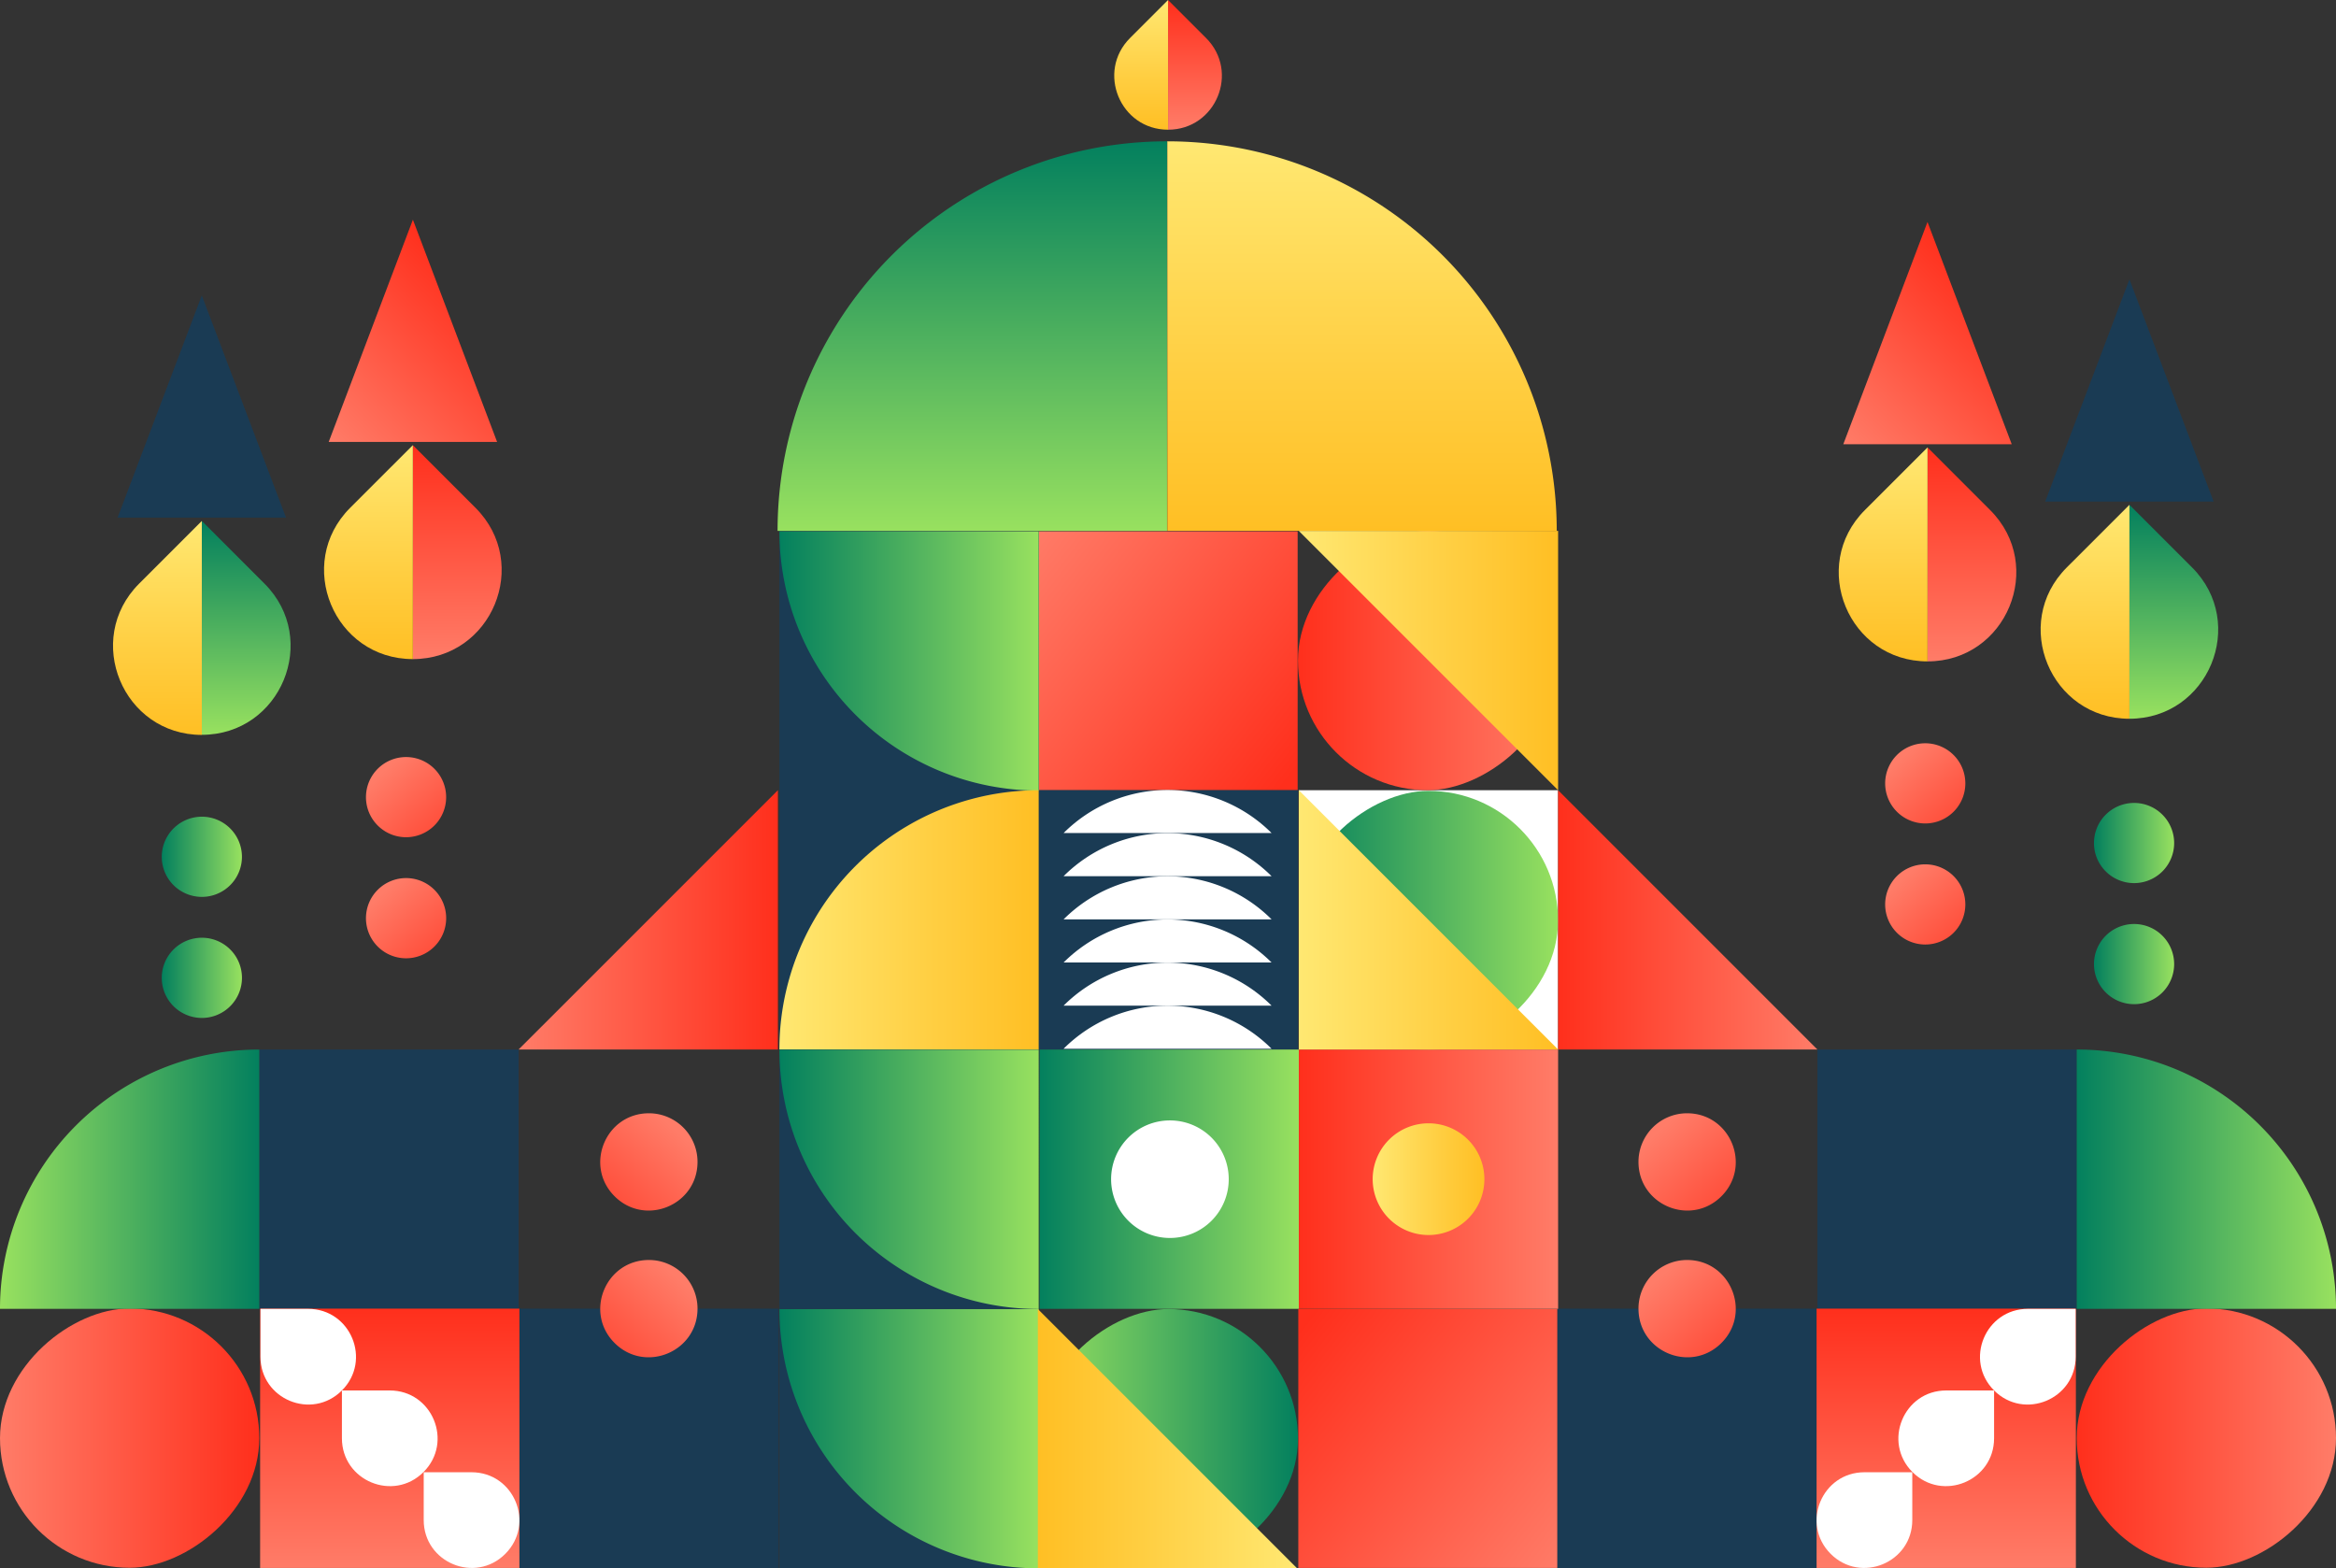 <?xml version="1.0" encoding="UTF-8"?> <svg xmlns="http://www.w3.org/2000/svg" xmlns:xlink="http://www.w3.org/1999/xlink" viewBox="0 0 843.08 566"><rect x="0" y="0" width="843.08" height="566" fill="#333333" stroke="none"/> <defs> <style>.cls-1{fill:#1a3b54;}.cls-2{fill:url(#linear-gradient);}.cls-3{fill:url(#linear-gradient-2);}.cls-4{fill:url(#linear-gradient-3);}.cls-5{fill:#fff;}.cls-6{fill:url(#linear-gradient-4);}.cls-7{fill:url(#linear-gradient-5);}.cls-8{fill:url(#linear-gradient-6);}.cls-9{fill:url(#linear-gradient-7);}.cls-10{fill:url(#linear-gradient-8);}.cls-11{fill:url(#linear-gradient-9);}.cls-12{fill:url(#linear-gradient-10);}.cls-13{fill:url(#linear-gradient-11);}.cls-14{fill:url(#linear-gradient-12);}.cls-15{fill:url(#linear-gradient-13);}.cls-16{fill:url(#linear-gradient-14);}.cls-17{fill:url(#linear-gradient-15);}.cls-18{fill:url(#linear-gradient-16);}.cls-19{fill:url(#linear-gradient-17);}.cls-20{fill:url(#linear-gradient-18);}.cls-21{fill:url(#linear-gradient-19);}.cls-22{fill:url(#linear-gradient-20);}.cls-23{fill:url(#linear-gradient-21);}.cls-24{fill:url(#linear-gradient-22);}.cls-25{fill:url(#linear-gradient-23);}.cls-26{fill:url(#linear-gradient-24);}.cls-27{fill:url(#linear-gradient-25);}.cls-28{fill:url(#linear-gradient-26);}.cls-29{fill:url(#linear-gradient-27);}.cls-30{fill:url(#linear-gradient-28);}.cls-31{fill:url(#linear-gradient-29);}.cls-32{fill:url(#linear-gradient-30);}.cls-33{fill:url(#linear-gradient-31);}.cls-34{fill:url(#linear-gradient-32);}.cls-35{fill:url(#linear-gradient-33);}.cls-36{fill:url(#linear-gradient-34);}.cls-37{fill:url(#linear-gradient-35);}.cls-38{fill:url(#linear-gradient-36);}.cls-39{fill:url(#linear-gradient-37);}.cls-40{fill:url(#linear-gradient-38);}.cls-41{fill:url(#linear-gradient-39);}.cls-42{fill:url(#linear-gradient-40);}.cls-43{fill:url(#linear-gradient-41);}.cls-44{fill:url(#linear-gradient-42);}.cls-45{fill:url(#linear-gradient-43);}.cls-46{fill:url(#linear-gradient-44);}.cls-47{fill:url(#linear-gradient-45);}.cls-48{fill:url(#linear-gradient-46);}.cls-49{fill:url(#linear-gradient-47);}.cls-50{fill:url(#linear-gradient-48);}.cls-51{fill:url(#linear-gradient-49);}</style> <linearGradient id="linear-gradient" x1="490.65" y1="-431.58" x2="411.8" y2="-330.71" gradientTransform="translate(37.65 -214.95) rotate(90)" gradientUnits="userSpaceOnUse"> <stop offset="0" stop-color="#ff2f1c"></stop> <stop offset="1" stop-color="#ff7c68"></stop> </linearGradient> <linearGradient id="linear-gradient-2" x1="637.59" y1="-430.36" x2="598.84" y2="-386.88" gradientTransform="matrix(1, 0, 0, -1, 0, 21.18)" xlink:href="#linear-gradient"></linearGradient> <linearGradient id="linear-gradient-3" x1="637.59" y1="-483.31" x2="598.84" y2="-439.83" gradientTransform="matrix(1, 0, 0, -1, 0, 21.18)" xlink:href="#linear-gradient"></linearGradient> <linearGradient id="linear-gradient-4" x1="468.51" y1="327.75" x2="562.09" y2="327.75" gradientTransform="translate(842.99 -276.91) rotate(90)" xlink:href="#linear-gradient"></linearGradient> <linearGradient id="linear-gradient-5" x1="468.81" y1="421.57" x2="562.39" y2="421.57" gradientTransform="translate(937.11 -183.38) rotate(90)" gradientUnits="userSpaceOnUse"> <stop offset="0" stop-color="#03805e"></stop> <stop offset="1" stop-color="#98e15f"></stop> </linearGradient> <linearGradient id="linear-gradient-6" x1="468.81" y1="327.75" x2="562.39" y2="327.75" gradientTransform="translate(-0.06 -89.36)" gradientUnits="userSpaceOnUse"> <stop offset="0" stop-color="#ffe872"></stop> <stop offset="0.6" stop-color="#ffce41"></stop> <stop offset="1" stop-color="#ffbf24"></stop> </linearGradient> <linearGradient id="linear-gradient-7" x1="281.3" y1="238.53" x2="374.88" y2="238.53" gradientTransform="translate(566.62 -89.56) rotate(90)" xlink:href="#linear-gradient-5"></linearGradient> <linearGradient id="linear-gradient-8" x1="281.3" y1="519.21" x2="374.88" y2="519.21" gradientTransform="translate(847.3 191.12) rotate(90)" xlink:href="#linear-gradient-5"></linearGradient> <linearGradient id="linear-gradient-9" x1="375.16" y1="425.56" x2="468.75" y2="425.56" gradientTransform="translate(847.51 3.6) rotate(90)" xlink:href="#linear-gradient-5"></linearGradient> <linearGradient id="linear-gradient-10" x1="562.39" y1="421.33" x2="655.97" y2="421.33" gradientTransform="translate(-0.06 -89.36)" xlink:href="#linear-gradient"></linearGradient> <linearGradient id="linear-gradient-11" x1="34.41" y1="654.97" x2="-44.44" y2="755.84" gradientTransform="translate(-187.3 516.31) rotate(-90)" xlink:href="#linear-gradient"></linearGradient> <linearGradient id="linear-gradient-12" x1="-618.04" y1="-128.49" x2="-524.46" y2="-128.49" gradientTransform="translate(293.17 1090.46) rotate(90)" xlink:href="#linear-gradient-5"></linearGradient> <linearGradient id="linear-gradient-13" x1="-617.74" y1="-128.49" x2="-524.16" y2="-128.49" gradientTransform="translate(-149.59 390.72) rotate(180)" xlink:href="#linear-gradient-6"></linearGradient> <linearGradient id="linear-gradient-14" x1="-5.79" y1="-749.57" x2="87.79" y2="-749.57" gradientTransform="translate(-47.16 478.07) rotate(90)" xlink:href="#linear-gradient"></linearGradient> <linearGradient id="linear-gradient-15" x1="468.75" y1="-404.37" x2="562.33" y2="-404.37" gradientTransform="matrix(0, -1, -1, 0, 111.17, 941.1)" xlink:href="#linear-gradient"></linearGradient> <linearGradient id="linear-gradient-16" x1="749.49" y1="-497.81" x2="843.08" y2="-497.81" gradientTransform="matrix(0, -1, -1, 0, 298.47, 1315.29)" xlink:href="#linear-gradient"></linearGradient> <linearGradient id="linear-gradient-17" x1="749.49" y1="425.56" x2="843.08" y2="425.56" gradientTransform="translate(1592.57 851.11) rotate(-180)" xlink:href="#linear-gradient-5"></linearGradient> <linearGradient id="linear-gradient-18" x1="-410.42" y1="-430.36" x2="-449.17" y2="-386.88" gradientTransform="translate(-204.93 21.18) rotate(180)" xlink:href="#linear-gradient"></linearGradient> <linearGradient id="linear-gradient-19" x1="-410.42" y1="-483.31" x2="-449.17" y2="-439.83" gradientTransform="translate(-204.93 21.18) rotate(180)" xlink:href="#linear-gradient"></linearGradient> <linearGradient id="linear-gradient-20" x1="-485.62" y1="421.33" x2="-392.04" y2="421.33" gradientTransform="matrix(-1, 0, 0, 1, -204.87, -89.36)" xlink:href="#linear-gradient"></linearGradient> <linearGradient id="linear-gradient-21" x1="-5.79" y1="298.45" x2="87.79" y2="298.45" gradientTransform="matrix(0, -1, -1, 0, 439.12, 560.07)" xlink:href="#linear-gradient"></linearGradient> <linearGradient id="linear-gradient-22" x1="-298.52" y1="-497.81" x2="-204.93" y2="-497.81" gradientTransform="translate(-451.02 770.72) rotate(90)" xlink:href="#linear-gradient"></linearGradient> <linearGradient id="linear-gradient-23" x1="-298.52" y1="425.56" x2="-204.93" y2="425.56" gradientTransform="matrix(-1, 0, 0, 1, -204.93, 0)" xlink:href="#linear-gradient-5"></linearGradient> <linearGradient id="linear-gradient-24" x1="495.41" y1="425.56" x2="535.72" y2="425.56" gradientTransform="matrix(1, 0, 0, 1, 0, 0)" xlink:href="#linear-gradient-6"></linearGradient> <linearGradient id="linear-gradient-25" x1="281.29" y1="331.97" x2="374.87" y2="331.97" gradientTransform="matrix(1, 0, 0, 1, 0, 0)" xlink:href="#linear-gradient-6"></linearGradient> <linearGradient id="linear-gradient-26" x1="281.3" y1="425.63" x2="374.88" y2="425.63" gradientTransform="translate(753.71 97.54) rotate(90)" xlink:href="#linear-gradient-5"></linearGradient> <linearGradient id="linear-gradient-27" x1="273" y1="-318.72" x2="413.56" y2="-318.72" gradientTransform="translate(172.85 -221.98) rotate(90)" xlink:href="#linear-gradient-6"></linearGradient> <linearGradient id="linear-gradient-28" x1="273.02" y1="-178.06" x2="413.58" y2="-178.06" gradientTransform="translate(172.85 -221.98) rotate(90)" xlink:href="#linear-gradient-5"></linearGradient> <linearGradient id="linear-gradient-29" x1="468.81" y1="421.33" x2="562.39" y2="421.33" xlink:href="#linear-gradient-6"></linearGradient> <linearGradient id="linear-gradient-30" x1="366.06" y1="1289.19" x2="412.87" y2="1289.19" gradientTransform="translate(1720.47 -366.06) rotate(90)" xlink:href="#linear-gradient"></linearGradient> <linearGradient id="linear-gradient-31" x1="366.06" y1="1308.62" x2="412.87" y2="1308.62" gradientTransform="translate(1720.47 -366.06) rotate(90)" xlink:href="#linear-gradient-6"></linearGradient> <linearGradient id="linear-gradient-32" x1="755.73" y1="304.25" x2="784.7" y2="304.25" gradientTransform="matrix(1, 0, 0, 1, 0, 0)" xlink:href="#linear-gradient-5"></linearGradient> <linearGradient id="linear-gradient-33" x1="755.73" y1="347.94" x2="784.7" y2="347.94" gradientTransform="matrix(1, 0, 0, 1, 0, 0)" xlink:href="#linear-gradient-5"></linearGradient> <linearGradient id="linear-gradient-34" x1="58.38" y1="309.22" x2="87.35" y2="309.22" gradientTransform="matrix(1, 0, 0, 1, 0, 0)" xlink:href="#linear-gradient-5"></linearGradient> <linearGradient id="linear-gradient-35" x1="58.38" y1="352.91" x2="87.35" y2="352.91" gradientTransform="matrix(1, 0, 0, 1, 0, 0)" xlink:href="#linear-gradient-5"></linearGradient> <linearGradient id="linear-gradient-36" x1="718.53" y1="-288.12" x2="686.57" y2="-252.24" gradientTransform="matrix(1, 0, 0, -1, 0, 21.18)" xlink:href="#linear-gradient"></linearGradient> <linearGradient id="linear-gradient-37" x1="718.53" y1="-331.8" x2="686.57" y2="-295.93" gradientTransform="matrix(1, 0, 0, -1, 0, 21.18)" xlink:href="#linear-gradient"></linearGradient> <linearGradient id="linear-gradient-38" x1="170.24" y1="-293.08" x2="138.27" y2="-257.21" gradientTransform="matrix(1, 0, 0, -1, 0, 21.18)" xlink:href="#linear-gradient"></linearGradient> <linearGradient id="linear-gradient-39" x1="170.24" y1="-336.77" x2="138.27" y2="-300.9" gradientTransform="matrix(1, 0, 0, -1, 0, 21.18)" xlink:href="#linear-gradient"></linearGradient> <linearGradient id="linear-gradient-40" x1="302.12" y1="-148.14" x2="380.32" y2="-148.14" gradientTransform="translate(832.19 -210.62) rotate(135)" xlink:href="#linear-gradient"></linearGradient> <linearGradient id="linear-gradient-41" x1="527.53" y1="1008.79" x2="604.74" y2="1008.79" gradientTransform="translate(1720.47 -366.06) rotate(90)" xlink:href="#linear-gradient"></linearGradient> <linearGradient id="linear-gradient-42" x1="527.53" y1="1040.83" x2="604.74" y2="1040.83" gradientTransform="translate(1720.47 -366.06) rotate(90)" xlink:href="#linear-gradient-6"></linearGradient> <linearGradient id="linear-gradient-43" x1="548.23" y1="935.92" x2="625.44" y2="935.92" gradientTransform="translate(1720.47 -366.06) rotate(90)" xlink:href="#linear-gradient-5"></linearGradient> <linearGradient id="linear-gradient-44" x1="548.23" y1="967.96" x2="625.44" y2="967.96" gradientTransform="translate(1720.47 -366.06) rotate(90)" xlink:href="#linear-gradient-6"></linearGradient> <linearGradient id="linear-gradient-45" x1="688.07" y1="238.98" x2="766.27" y2="238.98" gradientTransform="translate(832.19 -210.62) rotate(135)" xlink:href="#linear-gradient"></linearGradient> <linearGradient id="linear-gradient-46" x1="526.7" y1="1555.42" x2="603.92" y2="1555.42" gradientTransform="translate(1720.47 -366.06) rotate(90)" xlink:href="#linear-gradient"></linearGradient> <linearGradient id="linear-gradient-47" x1="526.7" y1="1587.47" x2="603.91" y2="1587.47" gradientTransform="translate(1720.47 -366.06) rotate(90)" xlink:href="#linear-gradient-6"></linearGradient> <linearGradient id="linear-gradient-48" x1="554.03" y1="1631.61" x2="631.24" y2="1631.61" gradientTransform="translate(1720.47 -366.06) rotate(90)" xlink:href="#linear-gradient-5"></linearGradient> <linearGradient id="linear-gradient-49" x1="554.03" y1="1663.65" x2="631.24" y2="1663.65" gradientTransform="translate(1720.47 -366.06) rotate(90)" xlink:href="#linear-gradient-6"></linearGradient> </defs> <g id="Слой_2" data-name="Слой 2"> <g id="Слой_1-2" data-name="Слой 1"> <rect class="cls-1" x="562.02" y="472.28" width="93.58" height="93.58" transform="translate(1127.88 -89.74) rotate(90)"></rect> <rect class="cls-2" x="374.87" y="191.75" width="93.46" height="93.43"></rect> <rect class="cls-1" x="374.87" y="285.18" width="93.58" height="93.58" transform="translate(89.68 753.63) rotate(-90)"></rect> <path class="cls-3" d="M591.34,419.31h0a17.54,17.54,0,0,1,17.54-17.54h0c15.62,0,23.45,18.89,12.4,29.94h0C610.23,442.76,591.34,434.94,591.34,419.31Z"></path> <path class="cls-4" d="M591.34,472.26h0a17.54,17.54,0,0,1,17.54-17.54h0c15.62,0,23.45,18.89,12.4,29.94h0C610.23,495.71,591.34,487.88,591.34,472.26Z"></path> <rect class="cls-1" x="655.91" y="378.77" width="93.58" height="93.58" transform="translate(277.15 1128.26) rotate(-90)"></rect> <rect class="cls-1" x="281.29" y="285.18" width="93.58" height="93.58" transform="translate(660.05 3.9) rotate(90)"></rect> <rect class="cls-5" x="468.75" y="285.18" width="93.58" height="93.58" transform="translate(183.56 847.51) rotate(-90)"></rect> <rect class="cls-6" x="468.45" y="191.6" width="93.58" height="93.58" rx="46.79" transform="translate(276.85 753.63) rotate(-90)"></rect> <rect class="cls-7" x="468.75" y="285.42" width="93.58" height="93.58" rx="46.79" transform="translate(183.32 847.75) rotate(-90)"></rect> <polygon class="cls-8" points="562.33 191.6 562.33 285.18 468.75 191.6 562.33 191.6"></polygon> <rect class="cls-1" x="281.3" y="191.74" width="93.58" height="93.58" transform="translate(89.56 566.62) rotate(-90)"></rect> <path class="cls-9" d="M374.88,191.74h0a0,0,0,0,1,0,0v93.58a0,0,0,0,1,0,0H281.3a0,0,0,0,1,0,0v0A93.58,93.58,0,0,1,374.88,191.74Z" transform="translate(89.56 566.62) rotate(-90)"></path> <rect class="cls-1" x="281.3" y="472.42" width="93.58" height="93.58" transform="translate(-191.12 847.3) rotate(-90)"></rect> <path class="cls-10" d="M374.88,472.42h0a0,0,0,0,1,0,0V566a0,0,0,0,1,0,0H281.3a0,0,0,0,1,0,0v0A93.58,93.58,0,0,1,374.88,472.42Z" transform="translate(-191.12 847.3) rotate(-90)"></path> <rect class="cls-11" x="375.16" y="378.77" width="93.58" height="93.58" transform="translate(-3.6 847.51) rotate(-90)"></rect> <path class="cls-5" d="M443.46,425.56h0a21.21,21.21,0,0,1-21.21,21.21h0A21.22,21.22,0,0,1,401,425.56h0a21.21,21.21,0,0,1,21.21-21.21h0A21.2,21.2,0,0,1,443.46,425.56Z"></path> <polygon class="cls-12" points="562.33 378.76 655.91 378.76 562.33 285.18 562.33 378.76"></polygon> <rect class="cls-13" x="468.57" y="472.42" width="93.46" height="93.43"></rect> <rect class="cls-14" x="374.87" y="472.42" width="93.58" height="93.58" rx="46.79" transform="translate(940.87 97.55) rotate(90)"></rect> <polygon class="cls-15" points="374.57 566 374.57 472.42 468.15 566 374.57 566"></polygon> <rect class="cls-16" x="655.62" y="472.28" width="93.58" height="93.58"></rect> <path class="cls-5" d="M690.22,531.25h0c-10.86-10.87-3.17-29.45,12.2-29.45h17.26v17.25C719.68,534.42,701.09,542.12,690.22,531.25Z"></path> <path class="cls-5" d="M719.68,501.8h0c-10.87-10.87-3.17-29.45,12.2-29.45h17.25V489.6C749.13,505,730.54,512.67,719.68,501.8Z"></path> <path class="cls-5" d="M660.7,560.77h0c-10.86-10.87-3.17-29.45,12.2-29.45h17.26v17.25C690.16,563.94,671.57,571.64,660.7,560.77Z"></path> <path class="cls-5" d="M383.86,300.64h75.06a53.09,53.09,0,0,0-75.06,0Z"></path> <path class="cls-5" d="M383.86,316.21h75.06a53.09,53.09,0,0,0-75.06,0Z"></path> <path class="cls-5" d="M383.86,331.79h75.06a53.07,53.07,0,0,0-75.06,0Z"></path> <path class="cls-5" d="M383.86,347.36h75.06a53.09,53.09,0,0,0-75.06,0Z"></path> <path class="cls-5" d="M383.86,378.48h75.06a53.07,53.07,0,0,0-75.06,0Z"></path> <path class="cls-5" d="M383.86,362.93h75.06a53.09,53.09,0,0,0-75.06,0Z"></path> <rect class="cls-17" x="468.75" y="378.77" width="93.58" height="93.58" transform="translate(941.1 -89.98) rotate(90)"></rect> <rect class="cls-18" x="749.49" y="472.21" width="93.58" height="93.58" rx="46.79" transform="translate(1315.29 -277.29) rotate(90)"></rect> <path class="cls-19" d="M749.49,378.77h93.58a0,0,0,0,1,0,0v93.58a0,0,0,0,1,0,0h0a93.58,93.58,0,0,1-93.58-93.58v0A0,0,0,0,1,749.49,378.77Z" transform="translate(1592.57 851.11) rotate(180)"></path> <rect class="cls-1" x="187.47" y="472.28" width="93.58" height="93.58" transform="translate(753.33 284.81) rotate(90)"></rect> <path class="cls-20" d="M251.74,419.31h0a17.54,17.54,0,0,0-17.54-17.54h0c-15.62,0-23.45,18.89-12.4,29.94h0C232.85,442.76,251.74,434.94,251.74,419.31Z"></path> <path class="cls-21" d="M251.74,472.26h0a17.54,17.54,0,0,0-17.54-17.54h0c-15.62,0-23.45,18.89-12.4,29.94h0C232.85,495.71,251.74,487.88,251.74,472.26Z"></path> <rect class="cls-1" x="93.58" y="378.77" width="93.58" height="93.58" transform="translate(-285.18 565.93) rotate(-90)"></rect> <polygon class="cls-22" points="280.75 378.76 187.16 378.76 280.75 285.18 280.75 378.76"></polygon> <rect class="cls-23" x="93.88" y="472.28" width="93.58" height="93.58" transform="translate(281.34 1038.14) rotate(-180)"></rect> <path class="cls-5" d="M152.85,531.25h0c10.87-10.87,3.17-29.45-12.2-29.45H123.4v17.25C123.4,534.42,142,542.12,152.85,531.25Z"></path> <path class="cls-5" d="M123.4,501.8h0c10.87-10.87,3.17-29.45-12.2-29.45H94V489.6C94,505,112.53,512.67,123.4,501.8Z"></path> <path class="cls-5" d="M182.37,560.77h0c10.87-10.87,3.17-29.45-12.2-29.45H152.92v17.25C152.92,563.94,171.51,571.64,182.37,560.77Z"></path> <rect class="cls-24" y="472.21" width="93.58" height="93.58" rx="46.79" transform="translate(565.79 472.21) rotate(90)"></rect> <path class="cls-25" d="M93.58,378.77h0a0,0,0,0,1,0,0v93.58a0,0,0,0,1,0,0H0a0,0,0,0,1,0,0v0A93.58,93.58,0,0,1,93.58,378.77Z"></path> <path class="cls-26" d="M495.41,425.56a20.16,20.16,0,1,1,20.15,20.15A20.18,20.18,0,0,1,495.41,425.56Z"></path> <path class="cls-27" d="M374.87,378.77V285.18h0a93.58,93.58,0,0,0-93.58,93.59h93.58Z"></path> <rect class="cls-1" x="281.3" y="378.84" width="93.58" height="93.58" transform="translate(-97.54 753.71) rotate(-90)"></rect> <path class="cls-28" d="M374.88,378.84h0a0,0,0,0,1,0,0v93.58a0,0,0,0,1,0,0H281.3a0,0,0,0,1,0,0v0A93.58,93.58,0,0,1,374.88,378.84Z" transform="translate(-97.54 753.71) rotate(-90)"></path> <path class="cls-29" d="M421.29,191.58H561.84A140.55,140.55,0,0,0,421.29,51h0Z"></path> <path class="cls-30" d="M421.19,51h0a0,0,0,0,1,0,0V191.6a0,0,0,0,1,0,0H280.63a0,0,0,0,1,0,0v0A140.55,140.55,0,0,1,421.19,51Z"></path> <polygon class="cls-31" points="562.33 378.76 468.75 378.76 468.75 285.18 562.33 378.76"></polygon> <path class="cls-32" d="M421.56,46.81h0V0l13.71,13.71C447.49,25.93,438.83,46.81,421.56,46.81Z"></path> <path class="cls-33" d="M421.56,0V46.81h0c-17.27,0-25.92-20.88-13.71-33.1Z"></path> <path class="cls-34" d="M755.73,304.24h0a14.47,14.47,0,0,1,14.47-14.47h0a14.47,14.47,0,0,1,10.23,24.7h0A14.47,14.47,0,0,1,755.73,304.24Z"></path> <path class="cls-35" d="M755.73,347.93h0a14.47,14.47,0,0,1,14.47-14.47h0a14.47,14.47,0,0,1,10.23,24.7h0A14.47,14.47,0,0,1,755.73,347.93Z"></path> <path class="cls-36" d="M58.38,309.21h0a14.47,14.47,0,0,1,14.47-14.47h0a14.47,14.47,0,0,1,10.23,24.7h0A14.47,14.47,0,0,1,58.38,309.21Z"></path> <path class="cls-37" d="M58.38,352.89h0a14.47,14.47,0,0,1,14.47-14.47h0a14.47,14.47,0,0,1,10.23,24.71h0A14.47,14.47,0,0,1,58.38,352.89Z"></path> <path class="cls-38" d="M680.37,282.71h0a14.47,14.47,0,0,1,14.47-14.47h0a14.47,14.47,0,0,1,10.23,24.7h0A14.47,14.47,0,0,1,680.37,282.71Z"></path> <path class="cls-39" d="M680.37,326.4h0a14.47,14.47,0,0,1,14.47-14.47h0a14.47,14.47,0,0,1,10.23,24.7h0A14.47,14.47,0,0,1,680.37,326.4Z"></path> <path class="cls-40" d="M132.08,287.68h0a14.47,14.47,0,0,1,14.47-14.47h0a14.47,14.47,0,0,1,10.23,24.7h0A14.47,14.47,0,0,1,132.08,287.68Z"></path> <path class="cls-41" d="M132.08,331.36h0a14.47,14.47,0,0,1,14.47-14.47h0a14.47,14.47,0,0,1,10.23,24.71h0A14.47,14.47,0,0,1,132.08,331.36Z"></path> <polygon class="cls-42" points="695.65 80.11 665.26 160.32 726.05 160.32 695.65 80.11"></polygon> <path class="cls-43" d="M695.66,238.69h0V161.47l22.61,22.62C738.42,204.24,724.15,238.69,695.66,238.69Z"></path> <path class="cls-44" d="M695.66,161.47v77.22h0c-28.5,0-42.77-34.45-22.62-54.6Z"></path> <polygon class="cls-1" points="768.53 100.81 738.13 181.02 798.92 181.02 768.53 100.81"></polygon> <path class="cls-45" d="M768.53,259.39h0V182.18l22.61,22.61C811.29,224.94,797,259.39,768.53,259.39Z"></path> <path class="cls-46" d="M768.53,182.18v77.21h0c-28.5,0-42.77-34.45-22.62-54.6Z"></path> <polygon class="cls-47" points="149.02 79.28 118.63 159.49 179.41 159.49 149.02 79.28"></polygon> <path class="cls-48" d="M149,237.86h0V160.65l22.61,22.61C191.78,203.41,177.51,237.86,149,237.86Z"></path> <path class="cls-49" d="M149,160.65v77.21h0c-28.5,0-42.77-34.45-22.62-54.6Z"></path> <polygon class="cls-1" points="72.83 106.61 42.44 186.81 103.23 186.81 72.83 106.61"></polygon> <path class="cls-50" d="M72.84,265.19h0V188l22.61,22.62C115.6,230.74,101.33,265.19,72.84,265.19Z"></path> <path class="cls-51" d="M72.84,188v77.22h0c-28.5,0-42.77-34.45-22.62-54.6Z"></path> </g> </g> </svg> 